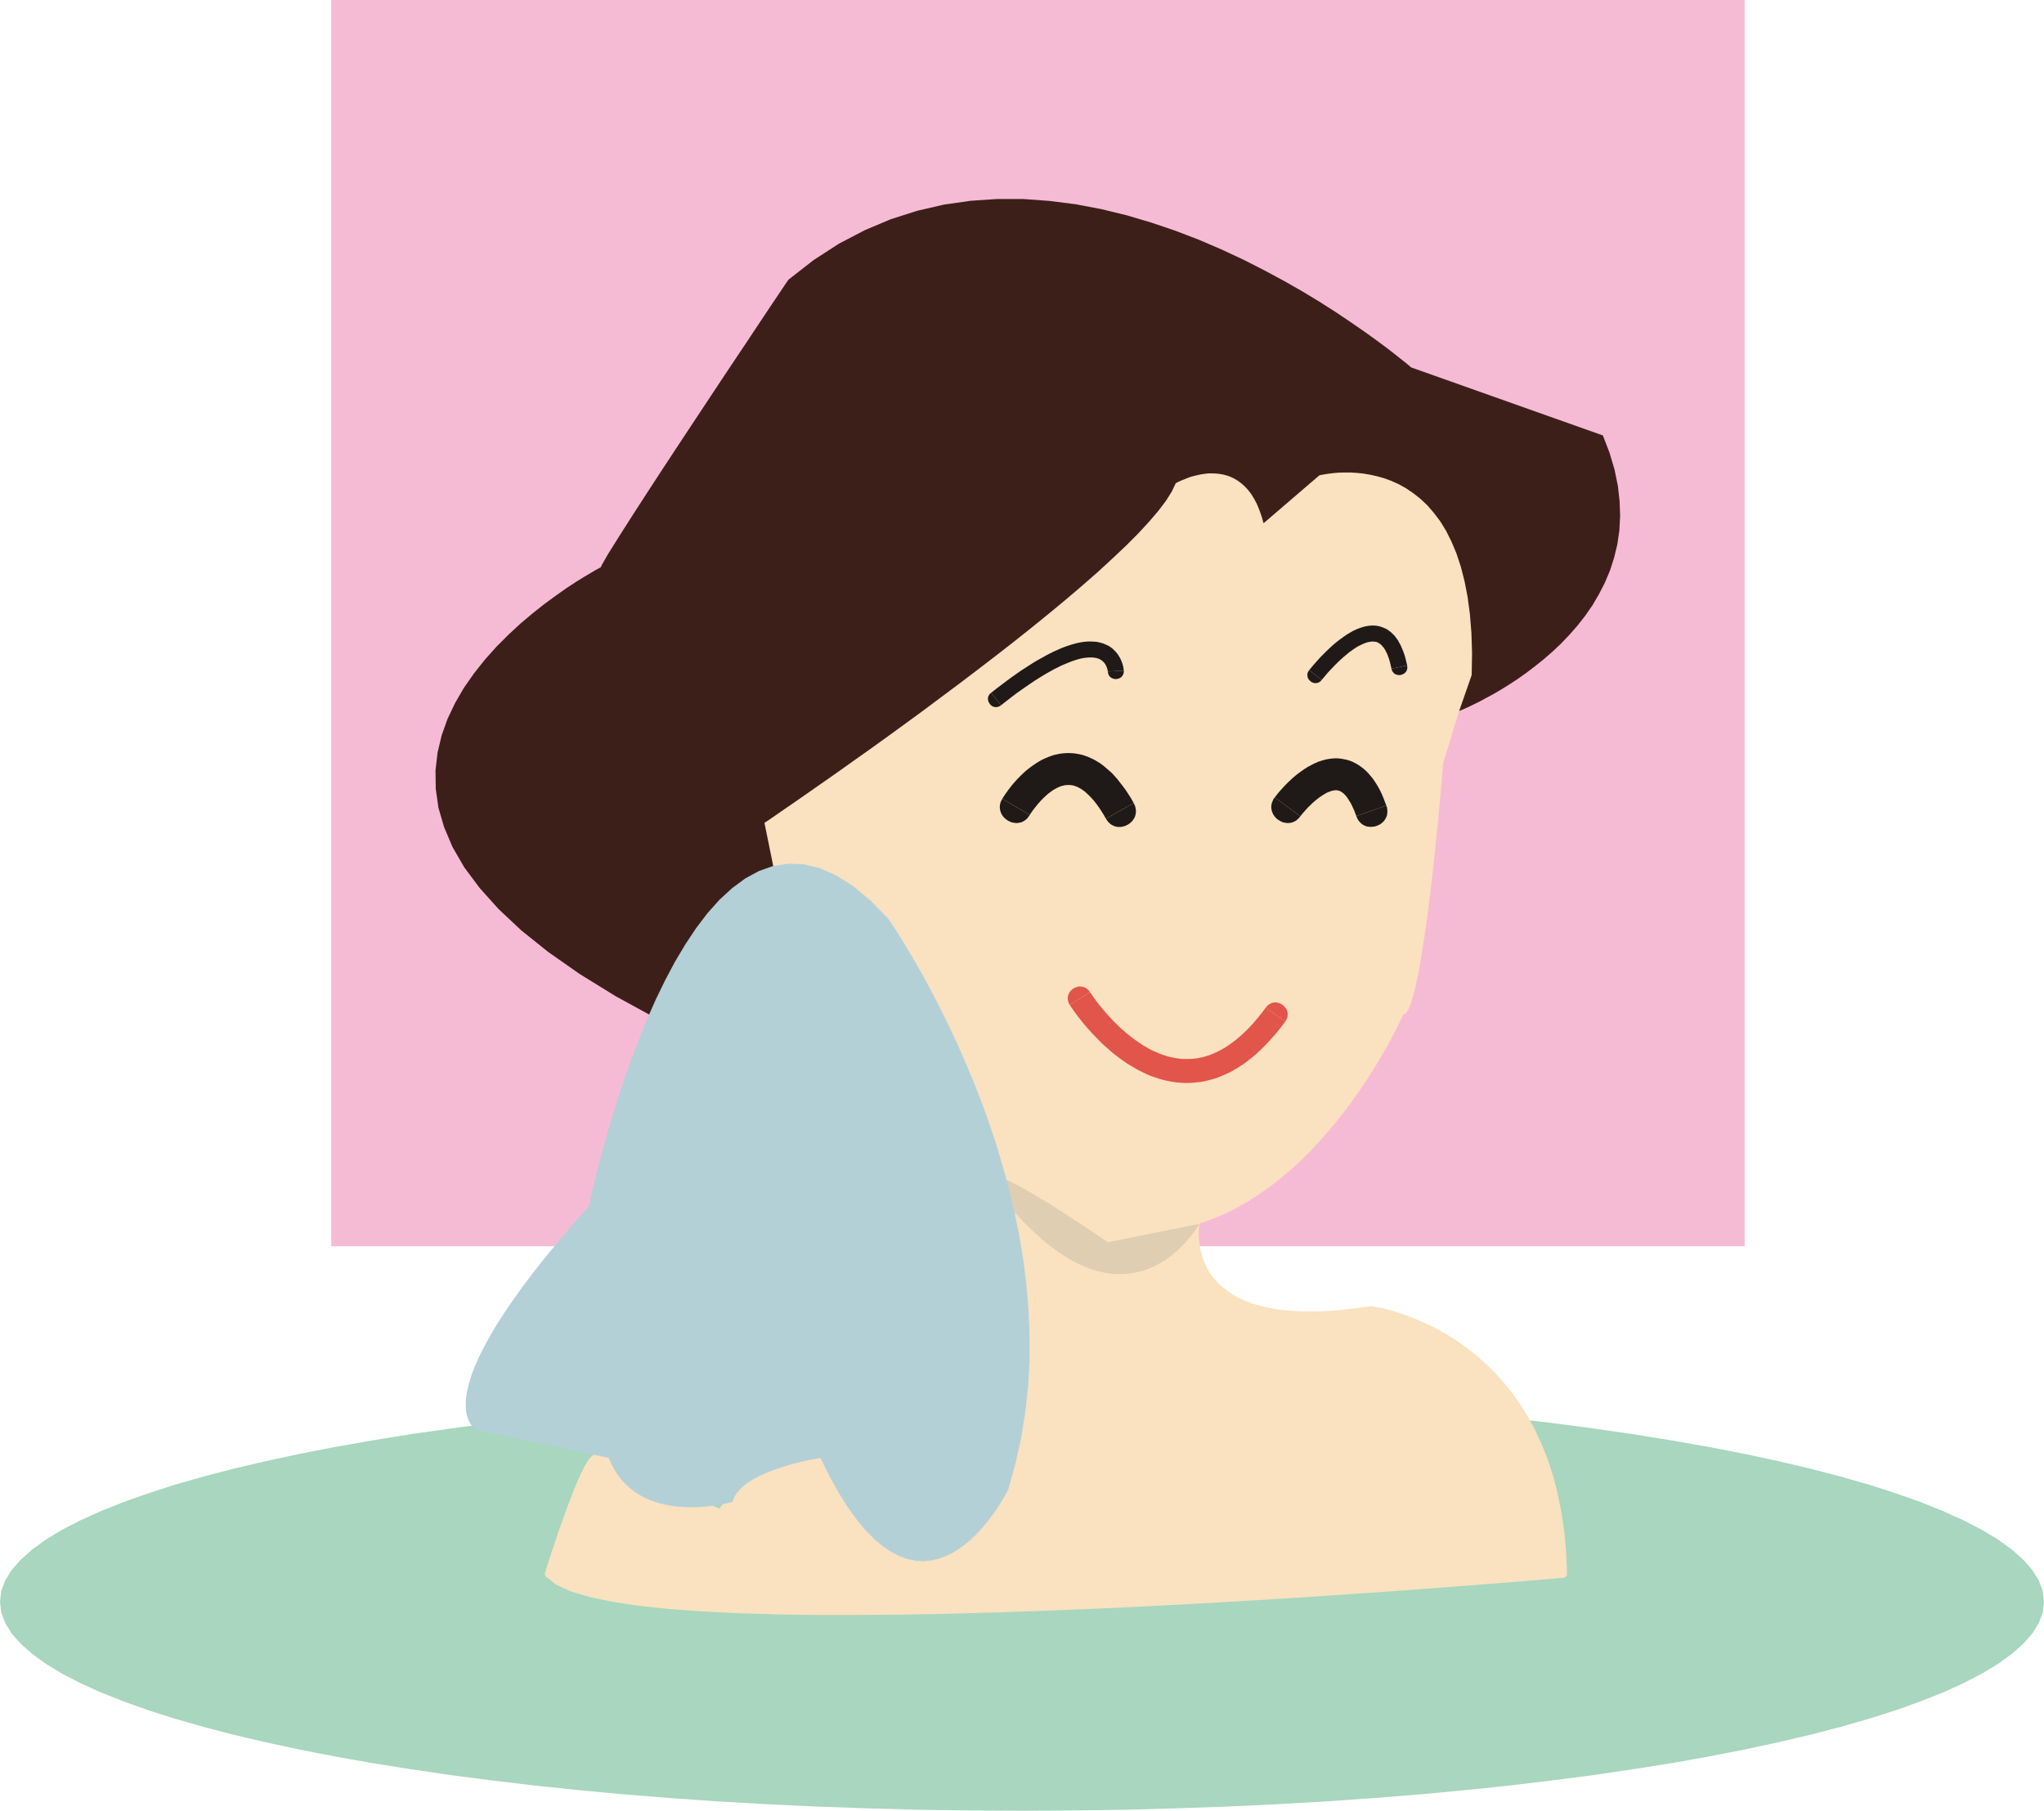 <svg xmlns="http://www.w3.org/2000/svg" width="3.102in" height="2.748in" fill-rule="evenodd" stroke-linecap="round" preserveAspectRatio="none" viewBox="0 0 16000 14168"><style>.pen1{stroke:none}.brush3{fill:#fae1c0}.brush6{fill:#1f1a17}.brush7{fill:#e1554b}</style><path d="M13657 0v9751H2593V0h11064z" class="pen1" style="fill:#f6bbd4"/><path d="m8000 10897 412 2 406 7 400 10 394 15 387 18 380 22 372 26 363 29 354 33 345 36 335 39 325 43 313 45 303 49 290 51 278 54 265 57 251 59 238 62 223 64 208 67 192 68 177 71 160 72 143 74 126 76 108 78 89 79 71 81 51 81 31 83 10 85-10 84-31 83-51 82-71 80-89 79-108 78-126 76-143 74-160 73-177 70-192 69-208 66-223 64-238 62-251 59-265 57-278 54-290 52-303 48-313 46-325 42-335 40-345 36-354 33-363 29-372 26-380 22-387 18-394 14-400 11-406 6-412 2-412-2-406-6-400-11-394-14-387-18-380-22-372-26-363-29-354-33-345-36-335-40-325-42-314-46-302-48-290-52-278-54-265-57-251-59-238-62-223-64-208-66-192-69-177-70-160-73-144-74-125-76-108-78-89-79-71-80-51-82-31-83-10-84 10-85 31-83 51-81 71-81 89-79 108-78 125-76 144-74 160-72 177-71 192-68 208-67 223-64 238-62 251-59 265-57 278-54 290-51 302-49 314-45 325-43 335-39 345-36 354-33 363-29 372-26 380-22 387-18 394-15 400-10 406-7 412-2z" class="pen1" style="fill:#a8d6be"/><path d="m5984 6813-94-375 16-11 45-33 69-51 90-67 108-80 121-92 131-99 136-105 138-108 136-108 66-53 65-52 61-52 59-49 56-48 51-46 47-43 43-40 37-37 31-34 25-30 18-25 17-20 46-56 73-87 95-112 113-133 128-148 137-158 144-163 73-82 73-81 73-79 71-78 71-75 68-71 66-68 62-63 60-57 55-52 51-45 46-37 41-30 34-21 29-12 21-3 9 1 26 3 41 4 53 6 62 8 69 10 75 10 77 13 76 14 75 15 35 8 34 9 33 9 30 9 27 9 25 10 22 10 19 11 15 10 11 11 7 12 2 11-18 447 7-13 23-38 17-26 20-30 24-34 27-36 30-39 33-40 37-41 39-42 43-41 45-40 49-38 51-37 53-33 56-30 59-26 61-21 64-15 66-10 68-3 70 4 72 13 74 20 76 30 78 40 79 50 82 62 82 73 85 85 5 14 16 39 22 62 28 82 15 47 16 52 15 55 16 58 15 61 14 64 13 66 12 68 11 69 8 71 6 71 4 72 1 72-2 72-6 71-9 70-13 69-17 68-22 66-27 63-31 60-37 58-43 54-49 51-125 406-2 23-5 62-8 97-12 126-14 149-17 166-18 178-21 184-12 92-11 92-12 90-13 87-13 85-13 82-13 77-14 72-13 66-14 60-15 52-14 45-15 36-14 26-15 17-14 5-8 17-23 48-17 35-21 40-24 46-28 52-32 56-35 60-39 64-42 67-46 70-49 71-53 74-56 74-60 75-63 75-66 74-69 74-73 72-76 70-80 67-82 64-86 61-88 57-92 52-95 47-98 41-101 35-104 29-107 21h-16l-45-2-70-3-91-4-107-6-120-7-129-10-134-11-67-7-66-7-66-7-64-9-62-9-60-9-57-10-53-11-50-12-44-12-40-13-34-14-29-15-21-15-15-17-6-17-11-29-31-81-49-126-66-163-39-94-43-100-46-106-50-111-52-114-56-117-59-120-61-120-63-120-66-120-68-117-69-115-72-112-73-107-74-101-75-95-76-88-77-79-77-70-78-60-78-49-78-37-78-24-77-11z" class="pen1 brush3"/><path d="m6079 6905-95-467 34-22 94-65 148-102 192-134 110-77 118-84 126-89 131-94 136-99 140-102 142-106 145-108 145-110 145-111 144-112 141-112 138-112 133-110 128-109 121-106 113-104 105-99 96-96 84-91 73-85 60-79 46-73 31-65 6-4 17-9 27-12 36-14 20-8 22-7 24-6 25-6 25-5 27-4 28-3h28l29 1 29 3 29 5 30 8 28 10 29 14 28 17 27 20 27 24 25 27 25 32 22 36 22 41 19 46 18 50 16 56 437-375 14-3 40-7 29-4 33-4 38-3 42-1h46l48 3 52 5 53 9 55 12 57 16 57 21 58 26 57 32 56 38 56 44 54 51 51 59 50 66 46 75 42 84 39 93 34 103 29 113 24 123 18 135 12 147 5 159-3 171-98 281 20-8 54-24 39-19 45-22 50-27 56-30 60-35 63-39 66-43 68-48 69-52 70-56 69-60 68-64 66-69 64-73 61-78 56-81 51-87 46-90 40-95 32-100 25-103 16-109 6-113-4-117-14-122-26-126-39-131-52-135-1500-532-32-27-93-74-67-52-81-60-93-67-106-73-116-78-127-81-137-83-147-84-155-83-163-83-170-79-177-76-183-70-189-64-193-57-197-48-201-38-204-26-205-15h-207l-208 14-208 30-208 48-207 66-204 86-203 106-199 129-195 152-16 23-45 67-70 104-90 135-107 161-121 181-129 194-133 201-135 204-131 199-124 190-112 173-97 152-78 124-31 50-23 41-18 31-9 20-35 19-95 56-66 41-75 49-82 58-89 65-92 73-95 80-95 88-94 94-90 101-85 107-79 113-69 119-59 124-46 129-32 135-16 139 2 144 21 148 44 151 66 156 92 159 120 161 148 165 179 168 211 169 246 172 282 174 320 175 2-10 7-28 11-45 17-57 11-34 13-35 14-39 16-40 18-42 21-43 22-44 25-45 26-46 30-46 31-46 34-46 37-45 40-44 42-43 45-42 49-39 51-38 54-36 58-32 61-30 64-27 68-23 72-20z" class="pen1" style="fill:#3d1f1a"/><path d="m7953 9470-844 1906-969-219-500 688-9-5-28-14-44-21-57-28-67-33-76-37-82-40-86-41-87-40-85-40-81-37-76-33-66-28-56-22-23-8-19-6-15-3-11-2-10 3-10 8-11 12-13 16-12 21-14 24-14 28-15 30-15 33-15 36-16 37-15 39-32 82-31 85-30 84-29 82-25 77-23 68-19 58-14 45-9 29-4 10 73 58 109 50 145 43 176 37 206 31 233 25 257 19 279 14 298 9 315 5h328l340-3 349-6 355-10 358-12 360-14 357-16 354-18 346-19 337-20 325-20 311-21 293-20 274-20 476-36 367-29 235-20 83-7-7-171-15-161-23-152-29-143-35-134-41-126-47-117-51-110-55-101-59-94-62-88-65-80-66-74-68-67-69-61-70-56-69-50-69-45-68-39-66-36-64-30-61-27-57-23-54-19-50-16-45-13-39-10-33-8-47-9-16-3-142 20-131 14-122 7-113 1-104-4-96-8-87-14-79-18-73-21-65-26-58-28-52-31-46-33-41-35-35-36-30-38-26-38-21-39-17-39-14-38-11-37-8-37-6-34-3-33-2-30-1-28 1-24 1-21 4-29 2-10-10 8-29 22-21 16-25 17-28 20-33 21-35 21-39 23-41 22-44 22-47 22-49 20-51 19-52 16-55 14-55 11-57 8-57 4h-59l-58-5-59-9-59-16-59-21-58-27-57-34-57-42-55-49-55-57-52-66-51-74z" class="pen1 brush3"/><path fill="none" d="m7953 9470-844 1906-969-219-500 688-9-5-28-14-44-21-57-28-67-33-76-37-82-40-86-41-87-40-85-40-81-37-76-33-66-28-56-22-23-8-19-6-15-3-11-2-10 3-10 8-11 12-13 16-12 21-14 24-14 28-15 30-15 33-15 36-16 37-15 39-32 82-31 85-30 84-29 82-25 77-23 68-19 58-14 45-9 29-4 10 73 58 109 50 145 43 176 37 206 31 233 25 257 19 279 14 298 9 315 5h328l340-3 349-6 355-10 358-12 360-14 357-16 354-18 346-19 337-20 325-20 311-21 293-20 274-20 476-36 367-29 235-20 83-7-7-171-15-161-23-152-29-143-35-134-41-126-47-117-51-110-55-101-59-94-62-88-65-80-66-74-68-67-69-61-70-56-69-50-69-45-68-39-66-36-64-30-61-27-57-23-54-19-50-16-45-13-39-10-33-8-47-9-16-3-142 20-131 14-122 7-113 1-104-4-96-8-87-14-79-18-73-21-65-26-58-28-52-31-46-33-41-35-35-36-30-38-26-38-21-39-17-39-14-38-11-37-8-37-6-34-3-33-2-30-1-28 1-24 1-21 4-29 2-10-10 8-29 22-21 16-25 17-28 20-33 21-35 21-39 23-41 22-44 22-47 22-49 20-51 19-52 16-55 14-55 11-57 8-57 4h-59l-58-5-59-9-59-16-59-21-58-27-57-34-57-42-55-49-55-57-52-66-51-74" style="stroke:#fae1c0;stroke-width:63;stroke-linejoin:round"/><path d="m9797 9376-24-1-68-1-105-2-134-2-158-1h-174l-90 1-93 2-93 1-92 3-92 3-90 4-86 5-84 6-78 7-73 8-67 9-60 11-52 11-43 13-34 15-23 16-11 17 1 19 14 21 28 23 95 61 91 53 87 46 83 39 79 32 75 26 71 20 67 15 64 10 60 5 57 1 53-4 50-6 46-10 43-13 41-15 37-18 34-18 31-21 29-21 25-21 23-22 21-21 18-21 15-20 14-18 11-17 8-14 12-21 4-7H8016l5-4 15-11 25-15 32-19 19-11 20-11 22-11 23-11 25-11 25-10 27-10 27-9 28-9 29-7 29-6 30-4 30-3 30-1 30 1 30 3 29 6 29 8 29 11 28 14 27 17 26 20 25 24 24 27 1063-156z" class="pen1 brush3"/><path fill-rule="nonzero" d="m7846 6250-7 13-6 13-4 13-2 13-1 13 1 12 2 12 3 11 4 11 5 11 6 9 7 10 8 8 9 8 9 7 10 7 10 5 11 5 11 4 11 2 12 2 11 1 12-1 11-2 12-2 11-4 11-6 11-7 10-8 9-9 9-12 9-12z" class="pen1 brush6"/><path fill-rule="nonzero" d="m8874 6283-20-36-21-33-21-32-22-30-22-28-21-27-22-25-22-24-24-21-23-20-23-19-23-17-25-15-24-14-24-11-25-11-25-9-25-7-25-5-25-4-25-2-24-1-24 1-24 2-23 3-22 5-22 5-21 7-21 8-20 8-19 9-19 9-18 11-17 10-17 12-18 12-29 22-29 24-26 25-25 25-22 24-21 24-32 41-25 35-16 24-7 12 215 127 1-3 12-18 19-26 27-34 14-16 16-18 18-18 18-17 19-17 22-16 8-6 10-7 11-6 10-6 10-5 10-5 10-4 10-4 10-2 10-3 9-2 10-1 9-1h19l10 1 9 1 10 2 10 3 11 4 10 4 12 6 13 7 12 8 13 9 14 11 14 13 15 14 15 16 16 17 16 20 16 21 17 24 17 26 17 27 17 30z" class="pen1 brush6"/><path fill-rule="nonzero" d="m8657 6406 8 12 9 12 9 9 10 9 11 7 10 5 12 5 11 3 11 2h24l11-1 11-3 12-3 10-5 11-5 10-6 9-7 9-8 8-8 7-9 6-10 6-10 4-11 3-11 2-12 1-12-1-13-2-13-3-13-5-13-7-14zm1321-167-9 13-6 13-5 12-4 13-2 12-1 12 1 12 2 12 3 11 4 11 5 11 6 9 7 10 8 9 8 8 10 7 9 6 11 6 10 5 11 4 11 2 12 2 11 1 12-1 12-1 11-3 12-5 11-5 11-7 10-9 10-10 10-12z" class="pen1 brush6"/><path fill-rule="nonzero" d="m10852 6303-12-31-12-31-12-29-13-27-14-26-15-25-15-23-16-23-17-20-17-20-17-17-19-17-20-15-20-14-21-12-21-11-22-9-22-7-23-5-21-4-23-3-21-1-21 1-21 2-21 3-20 4-19 5-19 6-19 6-17 8-17 7-19 10-30 16-31 20-28 20-27 20-25 21-23 21-22 21-20 20-33 36-25 29-16 21-8 9 201 148 2-3 12-15 20-23 27-30 15-14 16-16 17-15 18-15 19-15 19-13 19-12 20-12 7-3 9-4 9-3 8-3 8-3 8-2 7-1 6-1 6-1h12l5 1 6 1 5 1 5 2 5 2 5 2 6 4 6 4 7 5 7 6 8 8 8 9 8 11 9 12 8 14 10 15 9 17 9 20 10 21 9 23 9 24z" class="pen1 brush6"/><path fill-rule="nonzero" d="m10617 6385 6 15 6 12 8 12 8 9 9 9 10 8 10 6 10 5 11 4 12 3 11 1 12 1 11-1 12-1 11-2 12-4 10-4 11-5 10-6 9-7 9-8 8-8 7-10 6-9 5-11 5-11 2-12 2-13v-12l-1-14-2-14-5-15zM8672 5254l1 8 1 7 2 6 3 6 3 6 4 5 4 4 4 4 5 3 5 3 5 2 6 2 6 2 5 1h12l6-1 6-1 5-1 6-2 5-3 5-3 5-3 4-4 4-5 3-4 3-6 3-5 2-7 1-6 1-7v-8z" class="pen1 brush6"/><path fill-rule="nonzero" d="m7836 5518 41-32 40-31 38-29 38-27 36-25 35-24 34-23 33-21 31-19 30-18 29-16 28-16 27-13 25-13 25-11 24-10 22-9 21-8 21-7 19-6 18-5 17-4 16-3 16-2 14-1 13-1h24l10 1 10 2 9 1 8 2 8 3 7 2 6 3 6 4 5 3 5 3 5 4 3 3 9 9 7 9 6 9 4 9 4 9 3 9 3 8 1 6 2 12v-1l125-7-2-11-2-18-4-14-4-14-6-16-7-17-10-18-12-19-14-18-16-16-10-10-11-8-10-8-12-7-13-6-13-6-14-6-14-4-15-4-16-4-17-2-17-1-17-1h-18l-19 1-20 2-20 3-21 4-22 5-22 6-23 7-24 8-25 9-25 10-27 12-27 12-28 14-29 15-30 17-31 17-33 19-33 21-34 22-36 23-36 25-38 27-38 28-40 30-41 31-43 34z" class="pen1 brush6"/><path fill-rule="nonzero" d="m7758 5421-6 5-5 5-4 5-3 6-3 5-2 6-1 6v6l-1 6 1 6 1 5 2 6 2 5 3 6 3 4 3 5 4 5 4 4 4 3 5 4 5 3 6 2 5 2 6 1 6 1h6l6-1 6-1 6-2 6-3 7-3 6-5zm2490-177-5 6-3 6-3 6-2 7-1 6v12l1 6 1 5 2 6 2 5 3 5 4 5 3 4 5 4 4 4 5 4 5 3 5 2 5 2 6 2 6 1h11l6-1 6-1 6-2 5-3 6-3 5-4 5-5 5-6z" class="pen1 brush6"/><path fill-rule="nonzero" d="m11015 5207-7-30-7-29-8-27-9-25-10-24-10-23-11-20-11-20-13-18-13-17-15-15-15-14-16-12-16-11-18-8-17-7-19-6-18-4-18-2-18-1-18 1-18 2-18 3-17 4-17 5-17 6-16 6-17 8-16 7-16 9-15 9-17 10-29 20-29 21-28 22-27 23-26 24-24 23-23 23-22 22-35 39-28 32-18 22-7 9 98 76 5-6 17-20 25-30 35-37 19-20 21-21 22-21 23-21 24-20 24-20 25-18 26-18 12-7 12-7 13-6 12-6 12-5 11-5 12-4 10-3 11-2 10-2 10-1 9-1 8 1 9 1 7 1 8 2 7 3 7 4 7 5 8 5 7 7 7 8 8 9 8 11 8 13 7 15 8 16 7 19 7 20 6 22 6 24 6 27z" class="pen1 brush6"/><path fill-rule="nonzero" d="m10892 5232 2 7 2 7 3 6 4 5 4 5 4 5 4 4 5 3 6 2 5 3 6 1 5 1 6 1h12l6-1 5-2 6-2 5-2 5-3 5-3 5-3 4-5 4-4 3-5 3-5 2-6 2-6 1-6v-14l-1-8z" class="pen1 brush6"/><path fill-rule="nonzero" d="m8532 7764-6-10-7-8-8-7-7-6-8-5-9-3-8-3-9-2-9-1h-17l-9 2-8 2-8 3-8 4-8 4-7 5-7 6-6 6-6 6-5 8-4 7-4 8-3 8-2 9-1 9v9l1 9 2 10 3 10 4 9 6 10z" class="pen1 brush7"/><path fill-rule="nonzero" d="m9909 7883-35 46-34 42-34 40-35 37-16 16-17 16-17 16-16 14-17 14-16 14-16 12-16 12-17 12-15 10-16 11-16 9-16 9-15 8-15 8-16 7-15 7-15 6-15 6-14 5-15 4-15 5-14 4-13 2-30 6-28 3-28 2h-55l-27-3-27-4-27-5-26-6-27-8-25-8-26-10-25-11-26-11-24-13-25-14-24-14-23-15-23-16-23-16-22-17-22-17-21-17-20-18-21-18-19-18-18-18-18-17-34-37-31-34-28-33-24-30-21-27-17-23-24-35-7-9-158 99 11 17 26 37 20 27 23 30 27 34 31 36 34 38 38 39 20 21 21 21 22 20 23 20 23 21 24 20 25 19 26 20 27 19 27 19 28 17 29 17 30 17 30 15 31 15 32 14 33 12 33 11 34 10 35 8 36 7 35 5 37 3 37 2 37-1 38-3 39-4 38-7 20-5 20-5 19-5 20-6 20-7 19-8 20-8 20-9 20-9 19-9 20-11 20-12 19-11 20-13 20-13 19-14 20-15 19-15 20-16 20-17 19-17 20-18 19-19 20-20 38-41 39-44 39-48 38-50z" class="pen1 brush7"/><path fill-rule="nonzero" d="m10060 7994 6-10 5-9 4-10 3-9 1-9 1-9-1-9-1-9-2-9-3-8-4-8-5-7-5-7-6-7-6-6-7-5-7-5-8-4-8-4-8-3-9-2-8-1-9-1-9 1-9 1-8 2-9 4-8 4-8 5-8 7-8 7-7 9z" class="pen1 brush7"/><path d="m9389 9576-6 10-18 26-12 19-16 21-19 24-21 25-24 27-27 28-29 27-32 28-35 27-37 26-40 24-43 22-45 19-48 16-50 12-52 9-56 3-57-1-60-7-63-13-65-20-67-27-69-34-72-43-74-51-77-60-78-70-81-79-76-80-61-68-49-58-37-48-26-39-16-30-5-21 3-14 12-7 19-1 26 6 33 11 38 16 42 20 47 24 50 27 52 30 54 32 56 33 56 34 109 70 103 67 90 60 72 48 47 32 17 12 717-144z" class="pen1" style="fill:#dfceb1"/><path d="m3734 11189-5-3-14-10-9-7-9-11-10-12-10-15-9-19-8-21-7-24-5-28-2-32v-35l3-40 7-44 11-48 15-54 20-58 26-63 31-68 38-74 44-79 51-86 59-91 67-98 75-105 84-111 93-117 103-125 112-133 124-139 9-45 29-123 21-86 26-101 31-114 35-125 40-133 44-142 49-146 54-151 58-152 63-153 67-151 72-148 76-143 81-136 85-128 89-117 94-105 99-91 103-76 107-58 111-39 116-18 120 4 125 29 128 56 133 83 138 114 141 144 18 27 51 77 35 56 41 68 47 78 51 89 55 99 58 109 60 117 62 126 63 134 62 142 63 149 61 155 59 162 56 168 52 174 49 178 44 183 38 186 32 191 24 193 17 197 8 198v201l-11 201-22 203-33 203-45 203-57 203-8 15-23 42-18 29-20 32-24 37-27 38-30 41-34 41-36 42-39 40-42 39-45 37-46 33-50 30-52 24-53 19-56 13-58 5-60-3-61-12-64-22-64-33-66-43-68-56-68-69-70-83-71-98-71-113-72-129-73-147-27 5-72 14-48 11-54 13-59 17-61 19-30 10-31 12-31 12-30 13-29 13-29 15-27 15-26 16-25 17-22 18-21 18-18 20-16 20-14 21-10 22-8 23-8 3-25 6-38 8-50 9-28 4-32 4-33 3-35 3-36 2h-77l-40-3-41-3-41-6-41-8-41-9-41-13-40-14-40-18-38-20-37-24-36-27-34-30-32-34-30-38-28-42-25-46-22-51-1031-218z" class="pen1" style="fill:#b3d0d7"/></svg>
